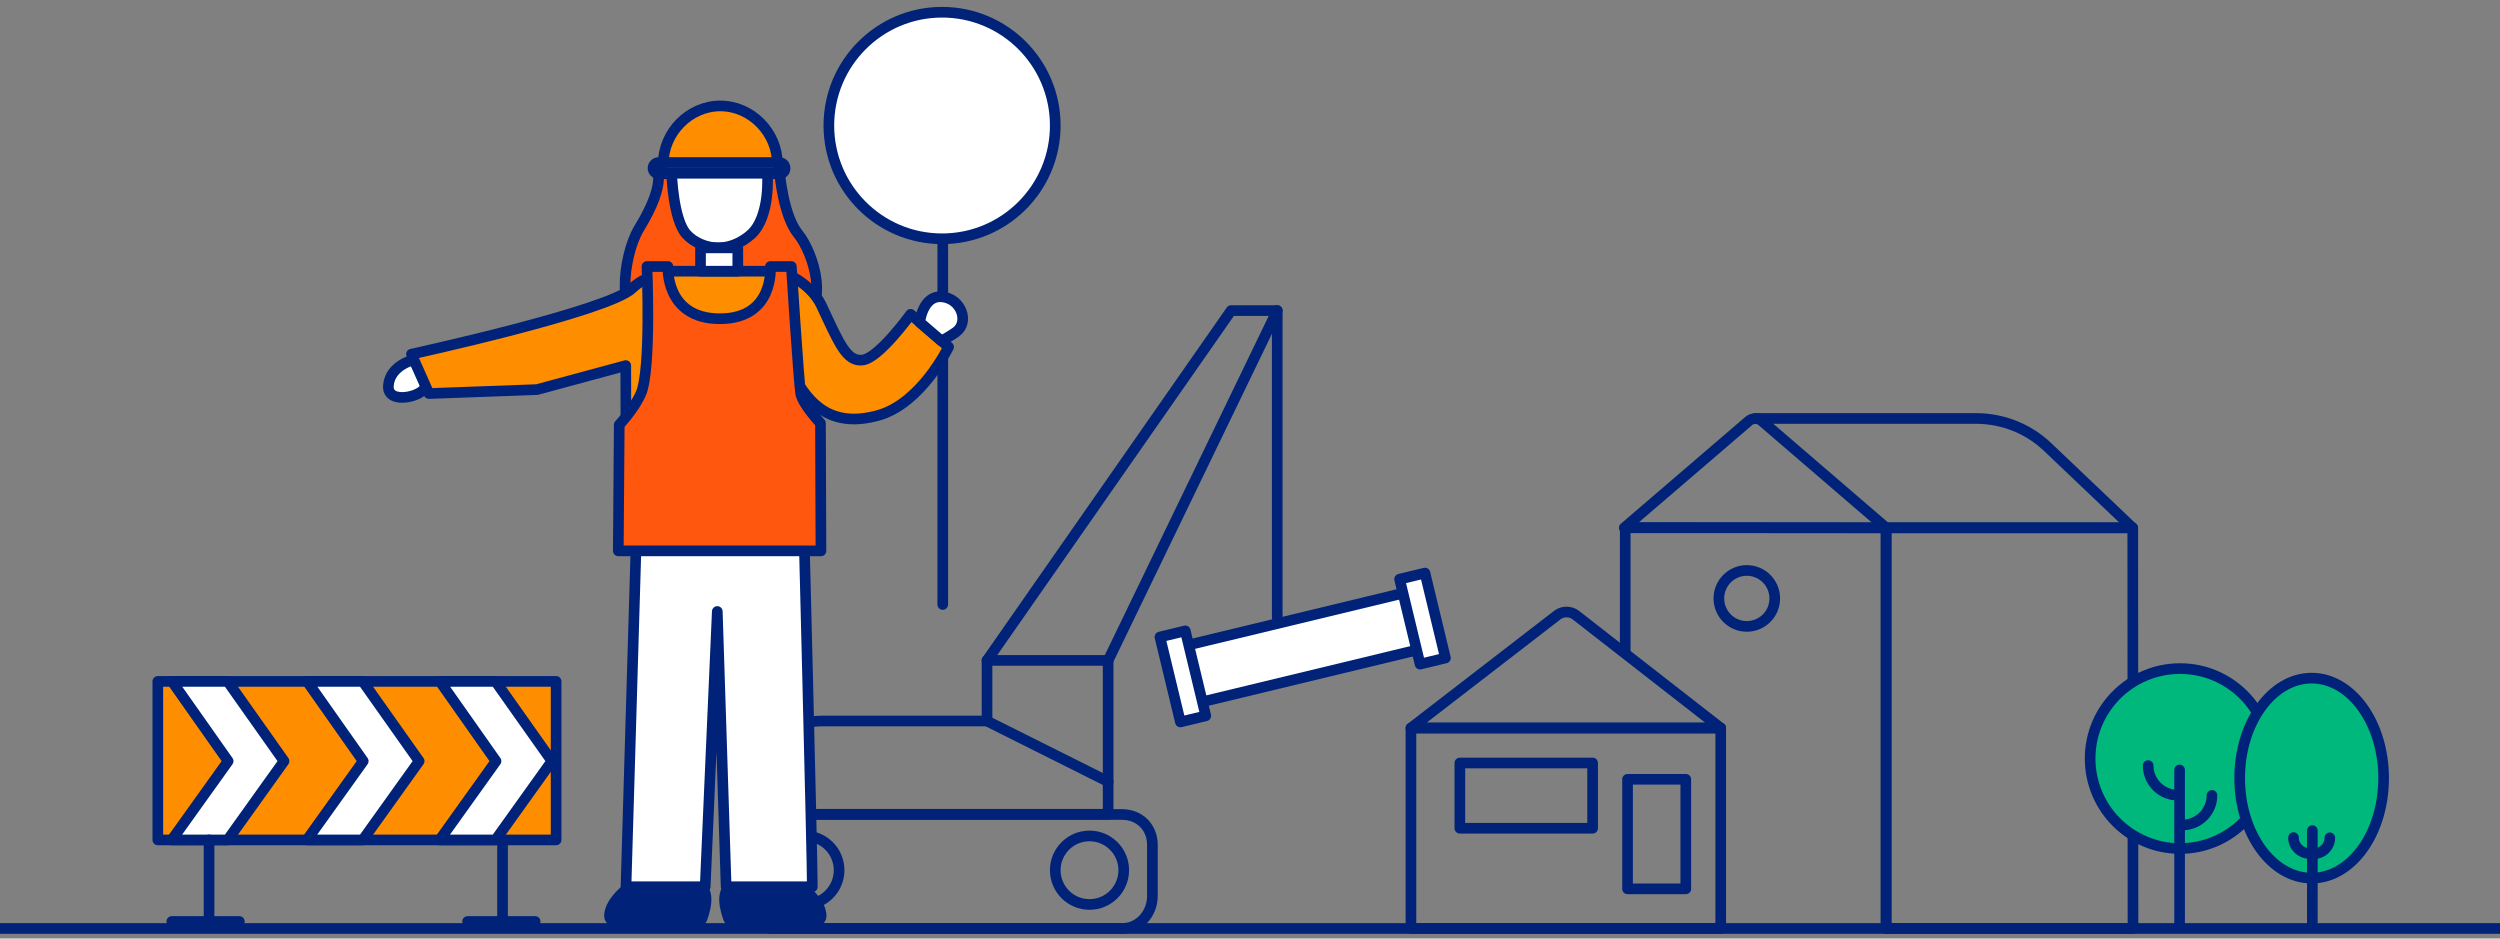 <svg width="1172" height="440" viewBox="0 0 1172 440" fill="none" xmlns="http://www.w3.org/2000/svg">
<rect x="0" y="0" width="1172" height="440" fill="#808080" stroke="none"/>
<g clip-path="url(#clip0)">
<g clip-path="url(#clip1)">
<path d="M-0.27 435.268H1177.5" stroke="#002379" stroke-width="5" stroke-miterlimit="10" stroke-linecap="round" stroke-linejoin="round"/>
<path d="M526.047 435.268H362.256C354.066 435.268 346.969 428.166 346.969 419.971V396.368C346.969 388.173 352.974 381.836 361.164 381.836H526.047C534.237 381.836 540.243 387.846 540.243 396.041V420.08C540.243 428.166 534.237 435.268 526.047 435.268Z" stroke="#002379" stroke-width="5" stroke-miterlimit="10" stroke-linecap="round" stroke-linejoin="round"/>
<path d="M377.323 424.014C386.188 424.014 393.375 416.822 393.375 407.951C393.375 399.08 386.188 391.888 377.323 391.888C368.458 391.888 361.271 399.08 361.271 407.951C361.271 416.822 368.458 424.014 377.323 424.014Z" stroke="#002379" stroke-width="5" stroke-miterlimit="10" stroke-linecap="round" stroke-linejoin="round"/>
<path d="M510.759 424.014C519.624 424.014 526.81 416.822 526.81 407.951C526.81 399.08 519.624 391.888 510.759 391.888C501.894 391.888 494.707 399.08 494.707 407.951C494.707 416.822 501.894 424.014 510.759 424.014Z" stroke="#002379" stroke-width="5" stroke-miterlimit="10" stroke-linecap="round" stroke-linejoin="round"/>
<path d="M354.611 381.726H519.495V309.609H462.714V338.019H385.186C368.261 338.019 354.611 351.677 354.611 368.614V381.726Z" stroke="#002379" stroke-width="5" stroke-miterlimit="10" stroke-linecap="round" stroke-linejoin="round"/>
<path d="M462.713 338.019L519.494 366.429" stroke="#002379" stroke-width="5" stroke-miterlimit="10" stroke-linecap="round" stroke-linejoin="round"/>
<path d="M462.713 309.609L577.148 145.596H598.769L519.494 309.609" stroke="#002379" stroke-width="5" stroke-miterlimit="10" stroke-linecap="round" stroke-linejoin="round"/>
<path d="M598.77 145.596V289.394" stroke="#002379" stroke-width="5" stroke-miterlimit="10" stroke-linecap="round" stroke-linejoin="round"/>
<path d="M663.693 276.657L551.389 303.755L557.813 330.417L670.117 303.318L663.693 276.657Z" fill="white" stroke="#002379" stroke-width="5" stroke-miterlimit="10" stroke-linecap="round" stroke-linejoin="round"/>
<path d="M668.023 268.647L656.135 271.515L665.733 311.348L677.622 308.479L668.023 268.647Z" fill="white" stroke="#002379" stroke-width="5" stroke-miterlimit="10" stroke-linecap="round" stroke-linejoin="round"/>
<path d="M555.666 295.751L543.777 298.62L553.376 338.453L565.264 335.584L555.666 295.751Z" fill="white" stroke="#002379" stroke-width="5" stroke-miterlimit="10" stroke-linecap="round" stroke-linejoin="round"/>
<path d="M822.836 196.188H926.461C938.91 196.188 950.921 200.995 959.875 209.518L999.731 247.435H884.203" stroke="#002379" stroke-width="5" stroke-miterlimit="10" stroke-linecap="round" stroke-linejoin="round"/>
<path d="M884.204 435.268V247.435L761.906 247.326V305.238" stroke="#002379" stroke-width="5" stroke-miterlimit="10" stroke-linecap="round" stroke-linejoin="round"/>
<path d="M761.469 247.435H884.203L826.003 197.39C824.256 195.86 821.526 195.86 819.779 197.39L761.469 247.435Z" stroke="#002379" stroke-width="5" stroke-miterlimit="10" stroke-linecap="round" stroke-linejoin="round"/>
<path d="M884.203 435.268H999.949L999.84 247.435H884.203V435.268Z" stroke="#002379" stroke-width="5" stroke-miterlimit="10" stroke-linecap="round" stroke-linejoin="round"/>
<path d="M818.906 293.656C826.143 293.656 832.009 287.785 832.009 280.543C832.009 273.302 826.143 267.431 818.906 267.431C811.669 267.431 805.803 273.302 805.803 280.543C805.803 287.785 811.669 293.656 818.906 293.656Z" stroke="#002379" stroke-width="5" stroke-miterlimit="10" stroke-linecap="round" stroke-linejoin="round"/>
<path d="M806.676 341.297H661.447V435.268H806.676V341.297Z" stroke="#002379" stroke-width="5" stroke-miterlimit="10" stroke-linecap="round" stroke-linejoin="round"/>
<path d="M661.447 341.297H806.676L738.648 288.301C736.245 286.444 732.533 286.444 730.13 288.301L661.447 341.297Z" stroke="#002379" stroke-width="5" stroke-miterlimit="10" stroke-linecap="round" stroke-linejoin="round"/>
<path d="M746.62 357.687H684.379V388.283H746.62V357.687Z" stroke="#002379" stroke-width="5" stroke-miterlimit="10" stroke-linecap="round" stroke-linejoin="round"/>
<path d="M790.297 365.336H762.998V416.693H790.297V365.336Z" stroke="#002379" stroke-width="5" stroke-miterlimit="10" stroke-linecap="round" stroke-linejoin="round"/>
<path d="M1022.01 397.789C1045.28 397.789 1064.16 378.905 1064.16 355.611C1064.16 332.317 1045.28 313.433 1022.01 313.433C998.728 313.433 979.857 332.317 979.857 355.611C979.857 378.905 998.728 397.789 1022.01 397.789Z" fill="#00B77C" stroke="#002379" stroke-width="5" stroke-miterlimit="10" stroke-linecap="round" stroke-linejoin="round"/>
<path d="M1023.1 386.753C1030.74 386.753 1036.97 380.524 1036.97 372.876" stroke="#002379" stroke-width="5" stroke-miterlimit="10" stroke-linecap="round" stroke-linejoin="round"/>
<path d="M1007.05 358.889C1007.05 366.538 1013.27 372.766 1020.91 372.766" stroke="#002379" stroke-width="5" stroke-miterlimit="10" stroke-linecap="round" stroke-linejoin="round"/>
<path d="M1021.79 360.965V434.176" stroke="#002379" stroke-width="5" stroke-miterlimit="10" stroke-linecap="round" stroke-linejoin="round"/>
<path d="M260.705 319.443H73.982V393.746H260.705V319.443Z" fill="#FF8D00" stroke="#002379" stroke-width="5" stroke-miterlimit="10" stroke-linecap="round" stroke-linejoin="round"/>
<path d="M106.74 393.746L133.165 356.813L106.74 319.443H80.642L106.958 356.813L80.533 393.746H106.74Z" fill="white" stroke="#002379" stroke-width="5" stroke-miterlimit="10" stroke-linecap="round" stroke-linejoin="round"/>
<path d="M98.004 393.746V431.99" stroke="#002379" stroke-width="5" stroke-miterlimit="10" stroke-linecap="round" stroke-linejoin="round"/>
<path d="M80.533 431.99H112.2" stroke="#002379" stroke-width="5" stroke-miterlimit="10" stroke-linecap="round" stroke-linejoin="round"/>
<path d="M219.211 431.99H250.877" stroke="#002379" stroke-width="5" stroke-miterlimit="10" stroke-linecap="round" stroke-linejoin="round"/>
<path d="M373.393 414.07C373.393 414.07 384.967 421.719 384.967 429.477C384.967 437.235 343.364 435.924 341.617 430.788C339.324 424.232 337.468 415.709 345.767 414.07C354.175 412.431 373.393 414.07 373.393 414.07Z" fill="#002379" stroke="#002379" stroke-width="5" stroke-miterlimit="10" stroke-linecap="round" stroke-linejoin="round"/>
<path d="M297.284 414.07C297.284 414.07 285.709 421.719 285.709 429.477C285.709 437.235 327.312 435.924 329.059 430.788C331.352 424.232 333.208 415.709 324.91 414.07C316.611 412.431 297.284 414.07 297.284 414.07Z" fill="#002379" stroke="#002379" stroke-width="5" stroke-miterlimit="10" stroke-linecap="round" stroke-linejoin="round"/>
<path d="M194.097 168.652C194.097 168.652 182.959 171.056 182.085 180.671C181.212 190.287 199.338 185.807 199.556 180.671L194.097 168.652Z" fill="white" stroke="#002379" stroke-width="5" stroke-miterlimit="10" stroke-linecap="round" stroke-linejoin="round"/>
<path d="M441.967 283.384V92.163" stroke="#002379" stroke-width="5" stroke-miterlimit="10" stroke-linecap="round" stroke-linejoin="round"/>
<path d="M365.53 81.237C365.53 81.237 367.168 101.124 374.157 109.647C381.254 118.279 390.208 144.94 372.846 152.48C355.485 160.02 321.853 145.596 304.928 149.311C288.002 153.026 291.933 119.699 299.577 107.133C305.801 96.862 309.404 88.121 308.64 81.237H365.53Z" fill="#FF570D" stroke="#002379" stroke-width="5" stroke-miterlimit="10" stroke-linecap="round" stroke-linejoin="round"/>
<path d="M364.439 76.866C364.439 62.224 352.318 49.658 337.686 49.658C323.054 49.658 310.934 62.224 310.934 76.866" fill="#FF8D00"/>
<path d="M364.439 76.866C364.439 62.224 352.318 49.658 337.686 49.658C323.054 49.658 310.934 62.224 310.934 76.866" stroke="#002379" stroke-width="5" stroke-miterlimit="10" stroke-linecap="round" stroke-linejoin="round"/>
<path d="M365.421 81.455H308.75C307.33 81.455 306.129 80.253 306.129 78.833C306.129 77.412 307.33 76.21 308.75 76.21H365.421C366.841 76.21 368.042 77.412 368.042 78.833C368.042 80.362 366.95 81.455 365.421 81.455Z" stroke="#002379" stroke-width="5" stroke-miterlimit="10" stroke-linecap="round" stroke-linejoin="round"/>
<path d="M363.347 127.13C369.789 127.676 380.709 133.904 385.077 143.192C393.266 160.675 396.87 169.854 404.513 168.761C412.157 167.778 426.898 147.344 426.898 147.344L444.697 162.642C444.697 162.642 431.921 189.194 411.611 194.767C391.191 200.34 379.617 191.489 371.209 174.225C371.209 174.225 369.571 227.439 368.588 230.935C368.588 230.935 343.037 230.935 330.261 230.935C317.485 230.935 293.353 230.935 293.353 230.935C293.572 226.237 293.353 171.384 293.353 171.384L251.75 182.638L201.084 184.496L192.895 166.029C192.895 166.029 285.055 145.924 296.302 135.216C304.164 127.676 316.284 127.13 316.284 127.13H363.347Z" fill="#FF8D00" stroke="#002379" stroke-width="5" stroke-miterlimit="10" stroke-linecap="round" stroke-linejoin="round"/>
<path d="M376.451 231.044C376.451 231.044 380.818 401.941 380.818 415.709H340.416L336.267 286.662L330.589 415.709H293.463L298.923 231.044H376.451Z" fill="white" stroke="#002379" stroke-width="5" stroke-miterlimit="10" stroke-linecap="round" stroke-linejoin="round"/>
<path d="M370.991 124.944H361.163C361.163 124.944 363.238 149.42 337.468 149.42C311.698 149.42 313.118 124.944 313.118 124.944H303.29C303.29 124.944 305.365 173.35 300.451 184.496C297.175 191.926 290.296 199.138 290.296 199.138L289.859 258.252H384.858L384.64 198.373C384.64 198.373 376.341 189.631 375.359 184.496C374.485 179.36 370.991 124.944 370.991 124.944Z" fill="#FF570D" stroke="#002379" stroke-width="5" stroke-miterlimit="10" stroke-linecap="round" stroke-linejoin="round"/>
<path d="M431.156 151.06C431.156 151.06 432.576 138.275 441.639 139.149C450.702 140.023 454.524 151.06 448.191 155.649C444.806 158.053 441.311 159.801 441.311 159.801L431.156 151.06Z" fill="white" stroke="#002379" stroke-width="5" stroke-miterlimit="10" stroke-linecap="round" stroke-linejoin="round"/>
<path d="M359.744 81.237C359.744 81.237 361.382 101.451 352.101 109.865C347.733 113.799 342.273 116.093 336.922 116.203C330.917 116.203 325.239 113.58 321.854 109.865C315.52 103.09 314.865 81.237 314.865 81.237H359.744Z" fill="white" stroke="#002379" stroke-width="5" stroke-miterlimit="10" stroke-linecap="round" stroke-linejoin="round"/>
<path d="M441.639 111.941C470.948 111.941 494.707 88.165 494.707 58.837C494.707 29.508 470.948 5.732 441.639 5.732C412.33 5.732 388.57 29.508 388.57 58.837C388.57 88.165 412.33 111.941 441.639 111.941Z" fill="white" stroke="#002379" stroke-width="5" stroke-miterlimit="10" stroke-linecap="round" stroke-linejoin="round"/>
<path d="M345.875 116.203H328.404V127.13H345.875V116.203Z" fill="white" stroke="#002379" stroke-width="5" stroke-miterlimit="10" stroke-linecap="round" stroke-linejoin="round"/>
<path d="M1083.7 411.666C1102.34 411.666 1117.44 390.679 1117.44 364.79C1117.44 338.901 1102.34 317.913 1083.7 317.913C1065.07 317.913 1049.96 338.901 1049.96 364.79C1049.96 390.679 1065.07 411.666 1083.7 411.666Z" fill="#00B77C" stroke="#002379" stroke-width="5" stroke-miterlimit="10" stroke-linecap="round" stroke-linejoin="round"/>
<path d="M1084.03 389.375V434.176" stroke="#002379" stroke-width="5" stroke-miterlimit="10" stroke-linecap="round" stroke-linejoin="round"/>
<path d="M1082.61 400.084C1078.57 400.084 1075.19 396.806 1075.19 392.653" stroke="#002379" stroke-width="5" stroke-miterlimit="10" stroke-linecap="round" stroke-linejoin="round"/>
<path d="M1092.22 392.763C1092.22 396.806 1088.94 400.193 1084.79 400.193" stroke="#002379" stroke-width="5" stroke-miterlimit="10" stroke-linecap="round" stroke-linejoin="round"/>
<path d="M170.074 393.746L196.499 356.813L170.074 319.443H143.976L170.292 356.813L143.867 393.746H170.074Z" fill="white" stroke="#002379" stroke-width="5" stroke-miterlimit="10" stroke-linecap="round" stroke-linejoin="round"/>
<path d="M232.314 393.746L258.739 356.813L232.314 319.443H206.217L232.532 356.813L206.107 393.746H232.314Z" fill="white" stroke="#002379" stroke-width="5" stroke-miterlimit="10" stroke-linecap="round" stroke-linejoin="round"/>
<path d="M235.59 393.746V431.99" stroke="#002379" stroke-width="5" stroke-miterlimit="10" stroke-linecap="round" stroke-linejoin="round"/>
</g>
</g>
<defs>
<clipPath id="clip0">
<rect width="1172" height="440" fill="white"/>
</clipPath>
<clipPath id="clip1">
<rect width="1175" height="435" fill="white" transform="translate(-3 3)"/>
</clipPath>
</defs>
</svg>
